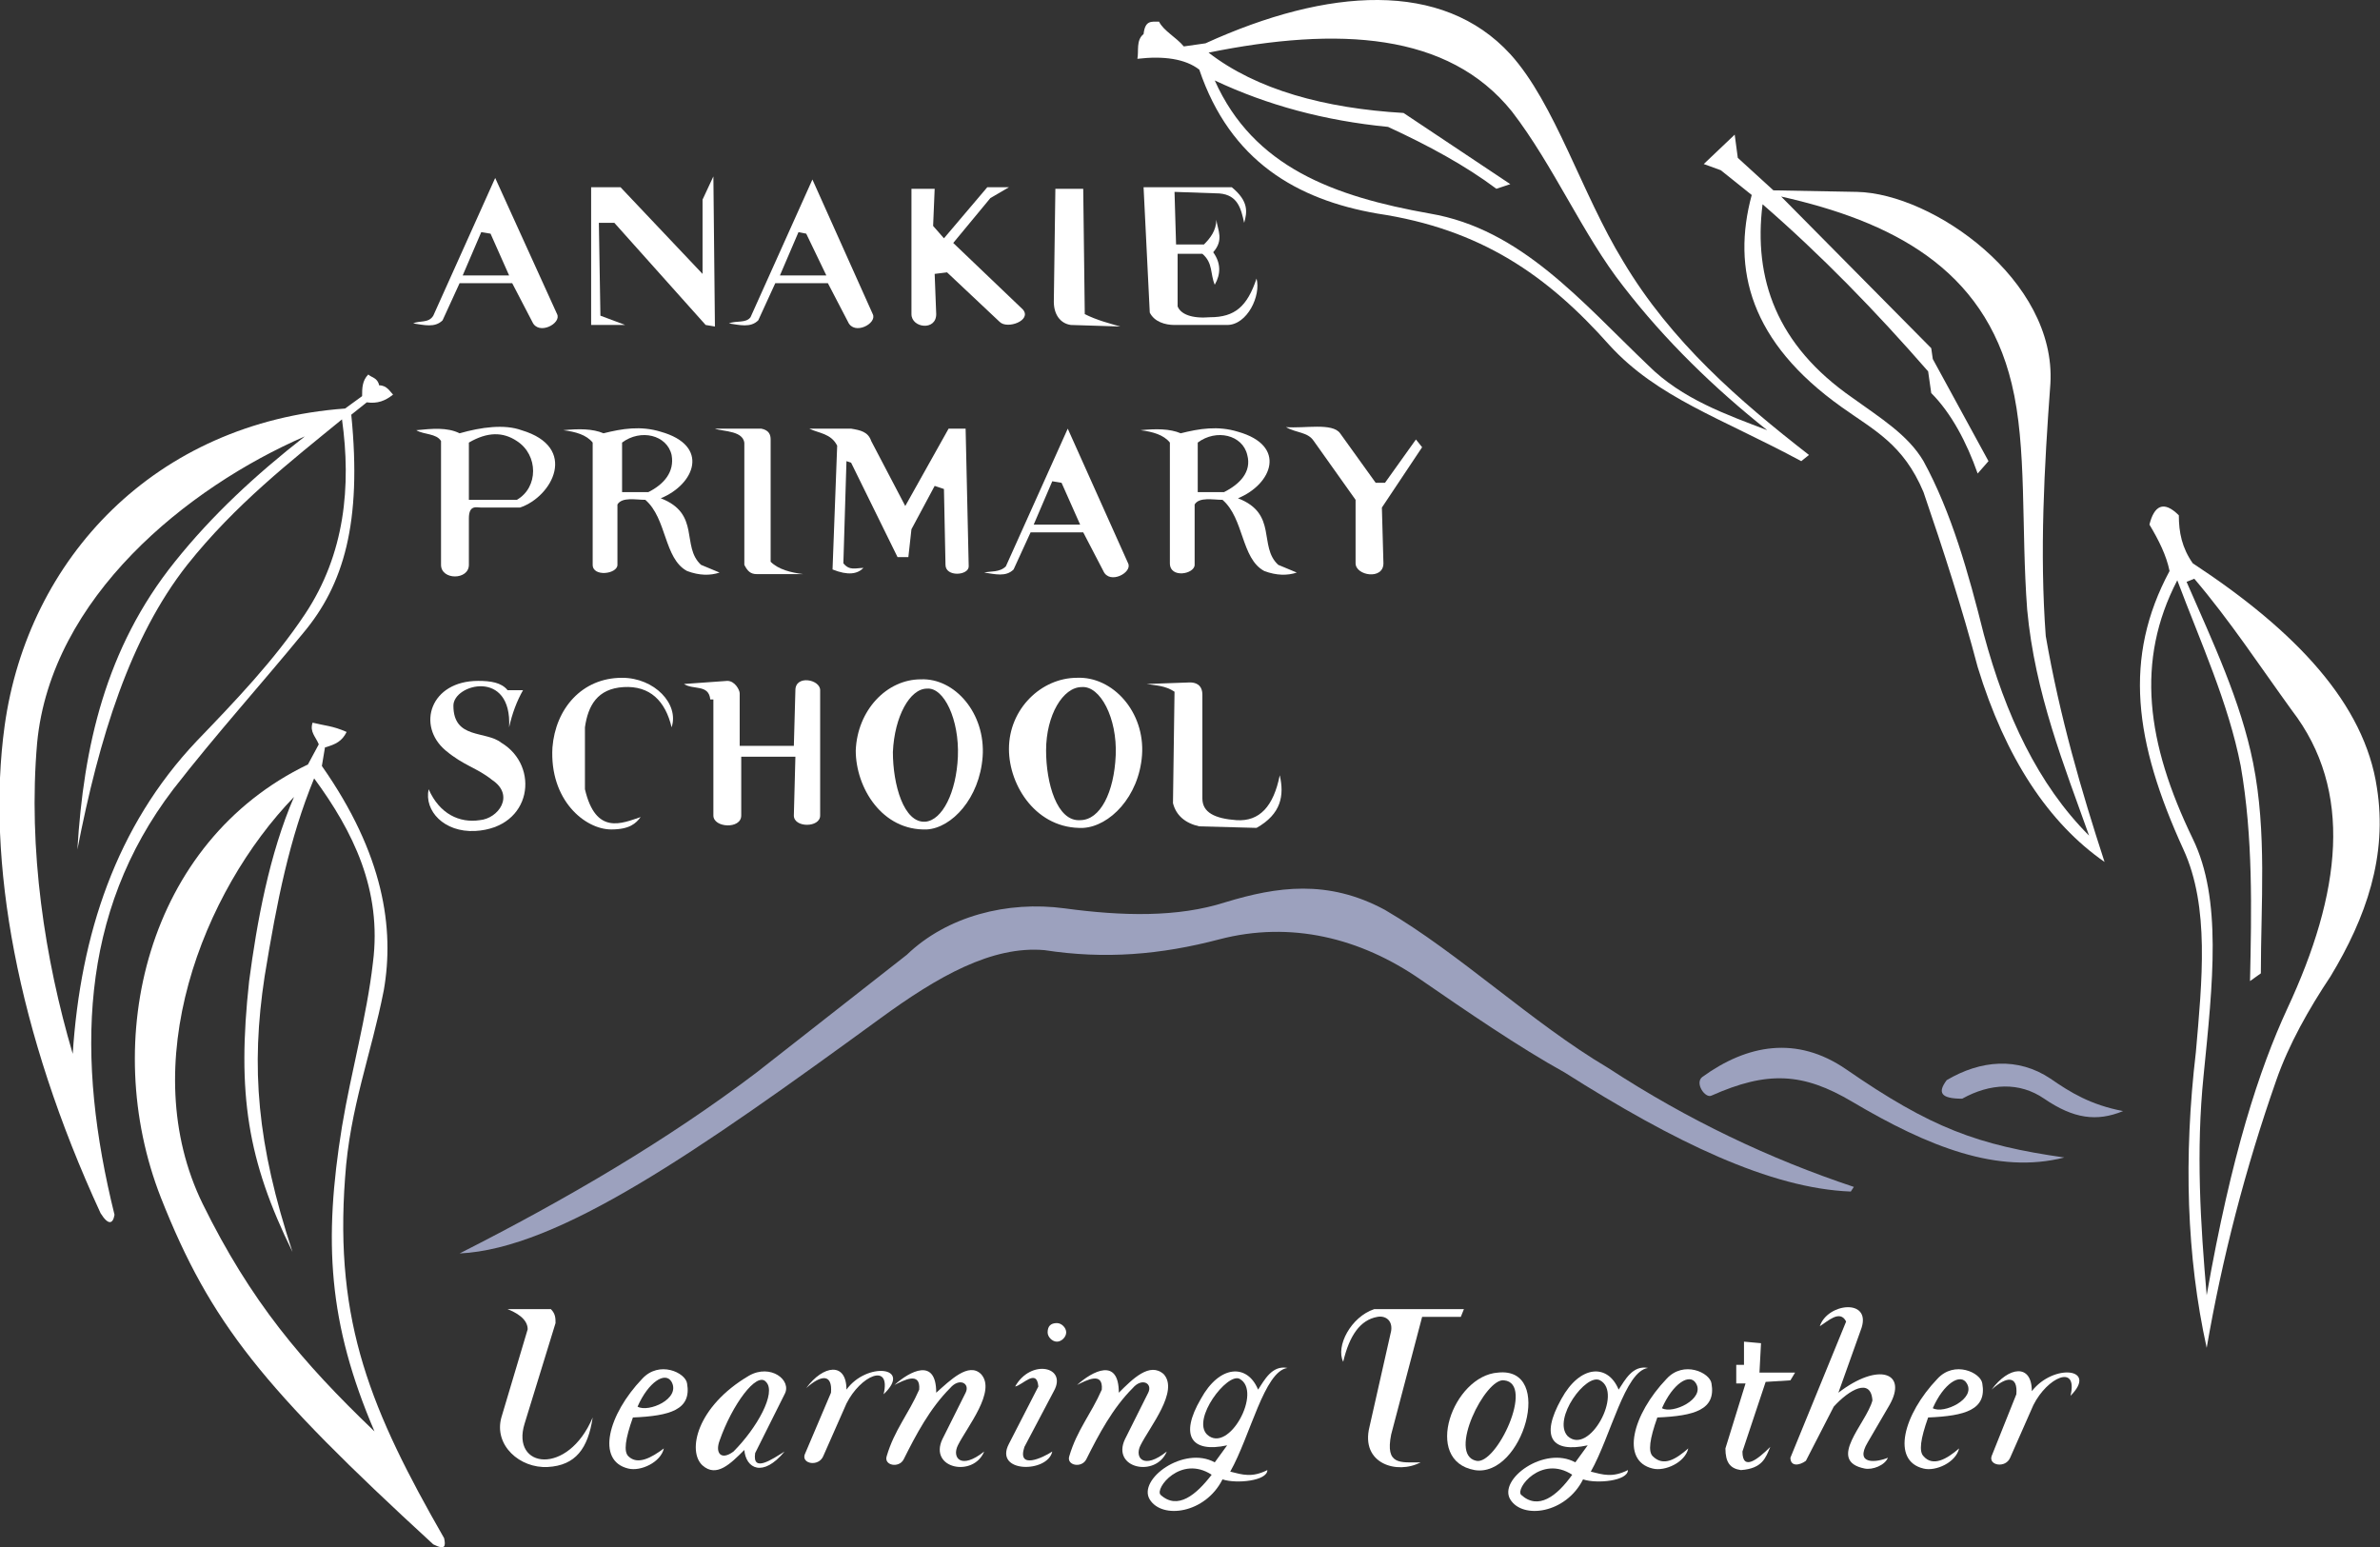 <?xml version="1.0" encoding="UTF-8"?>
<svg xmlns="http://www.w3.org/2000/svg" xmlns:xlink="http://www.w3.org/1999/xlink" version="1.1" id="Layer_1" x="0px" y="0px" viewBox="0 0 153.8 100" style="enable-background:new 0 0 153.8 100;" xml:space="preserve">
<rect x="0" y="0" width="153.8" height="100" fill="#333333" stroke="none"/>
<style type="text/css">
	.st0{fill-rule:evenodd;clip-rule:evenodd;fill:#FFFFFF;}
	.st1{fill-rule:evenodd;clip-rule:evenodd;fill:#9CA1BE;}
</style>
<path class="st0" d="M24.5,24.9c-0.1-0.5-0.5-0.5-0.7-0.7c-0.4,0.4-0.4,0.9-0.4,1.4l-1.1,0.8C10,27.3,1.8,36.1,0.3,46.9  c-1.2,8.7,0.8,19.8,6.2,31.5c0.5,0.8,0.8,0.7,0.9,0.1C4.9,68.4,5.1,59,11.2,51c2.8-3.6,5.7-6.8,8.4-10.1c2.6-3.1,3.8-7.1,3.1-14.1  l1-0.8c0.7,0.1,1.2-0.1,1.7-0.5C25.2,25.3,25,24.9,24.5,24.9z M19.7,39.7c-2,3-4.5,5.6-7,8.2c-5.2,5.5-7.5,12.5-8,20.2  C2.9,62,1.8,54.9,2.4,48c0.9-9.4,9.7-16.5,17.3-19.8c-3.2,2.5-6,5.1-8.4,8.1c-4.5,5.6-5.9,12-6.3,18.6c1.4-7.2,3.4-13.7,7.1-18.4  c3.1-3.9,6.7-6.7,10-9.4C22.7,31.4,22.3,35.8,19.7,39.7z"></path>
<path class="st0" d="M28.7,99.4c-4.7-8.2-7.1-13.9-6.4-23.3c0.3-4.5,1.7-8,2.5-12.1c0.7-4,0-8.8-4-14.5l0.2-1.2  c0.7-0.2,1.1-0.4,1.4-1c-0.9-0.4-1.4-0.4-2.2-0.6c-0.2,0.6,0.2,0.9,0.4,1.4l-0.7,1.3c-10.4,5-13.5,17.8-9.5,28  C13.6,85.5,17,89.7,28,99.8C28.8,100.2,28.8,99.9,28.7,99.4z M13.1,77.8c-4.4-9,0-20.2,5.9-26.3c-1.6,3.7-2.4,8.1-2.9,11.9  C15.3,70.7,16,75,18.9,80.9c-2.3-7-2.7-11.9-1.8-17.8c0.8-4.9,1.6-8.9,3.2-12.8c2.5,3.4,4.4,7.2,3.8,11.9c-0.4,3.5-1.4,7-2,10.6  c-1.2,7.4-0.9,12.7,2.1,19.7C19.5,88,16.2,84.1,13.1,77.8z"></path>
<path class="st1" d="M56.9,65.8C45.1,74.4,36.1,80.7,29.7,81c6.9-3.5,13.4-7.3,19.2-11.7l9.7-7.6c2.6-2.5,6.5-3.5,10.2-3  c3.7,0.5,7.3,0.6,10.4-0.4c3.3-1,6.6-1.5,10.3,0.5c4.8,2.8,9.5,7.3,14.4,10.2c5.2,3.4,10.5,5.9,15.9,7.7l-0.2,0.3  c-5.2-0.2-11.4-3.2-18.5-7.7c-2.9-1.6-6.4-4-9.3-6c-3.9-2.7-8.4-3.8-13-2.6c-3.8,1-7.4,1.3-11.3,0.7C64.1,61.1,60.6,63.1,56.9,65.8"></path>
<path class="st1" d="M119.3,69.1c-3.2-2.2-6.4-1.6-9.3,0.5c-0.5,0.4,0.2,1.4,0.6,1.2c3.6-1.6,5.9-1.5,9.1,0.4  c4.9,2.9,9.4,4.7,13.7,3.6C127.8,74,124.8,72.9,119.3,69.1"></path>
<path class="st1" d="M132.5,69.7c-2.1-1.4-4.5-1.2-6.7,0.1c-0.6,0.8-0.4,1.2,1,1.2c1.8-1,3.7-1.1,5.3,0c1.9,1.3,3.4,1.5,5.1,0.8  C135.1,71.4,133.8,70.6,132.5,69.7"></path>
<path class="st0" d="M104.9,16.9c-2.7-4.4-4.4-10.2-7.3-13.4c-4.4-4.8-11.8-4.3-19.7-0.7l-1.4,0.2C76,2.4,75.2,2,74.9,1.4  c-0.5,0-0.9-0.1-1,0.8c-0.5,0.4-0.3,1.1-0.4,1.6c1.7-0.2,3.1,0,4,0.7c2,5.9,6.3,8.4,11.5,9.3c6.7,1,11,4,15,8.5  c3.1,3.4,7.2,4.7,12.4,7.5l0.5-0.4C112.4,25.9,108,22.1,104.9,16.9z M106.5,23.6c-4.3-4.1-8.2-8.8-14.1-9.8  c-6.2-1.1-11.4-3-13.9-8.6c3.4,1.6,7.1,2.6,11.2,3c2.6,1.2,5,2.5,7,4l0.9-0.3l-6.9-4.6c-5.1-0.3-9.5-1.5-12.6-3.9  c8.4-1.7,15.5-1.3,19.6,3.8c2.7,3.5,4.6,8,7.2,11.3c2.7,3.5,5.9,6.6,9.3,9.3C111.6,26.8,108.7,25.8,106.5,23.6z"></path>
<path class="st0" d="M132.2,41.1c-0.4-5.4-0.1-10.9,0.3-16.3c0.4-6.7-7.6-12.3-12.5-12.4l-5.4-0.1l-2.3-2.1l-0.2-1.5l-2,1.9l1.1,0.4  l2,1.6c-1.3,4.8-0.1,9.5,5.8,13.7c2.1,1.5,4,2.4,5.3,5.5c1.3,3.8,2.5,7.5,3.5,11.3c1.8,5.9,4.6,10.1,8.2,12.6  C134.5,51.1,133.1,46.3,132.2,41.1z M128.2,41c-1-4-2.1-7.9-3.9-11.2c-1-1.7-2.8-2.8-4.6-4.1c-4.9-3.4-6.4-7.7-5.8-12.5  c3.8,3.3,7.3,6.9,10.7,10.8l0.2,1.4c1.3,1.3,2.3,3.2,3,5.2l0.7-0.8l-3.6-6.6l-0.1-0.7l-9.7-9.8c7.1,1.6,13.1,4.6,14.9,12.1  c1,4.1,0.6,9.3,1,14.6c0.5,5.4,2.4,10.1,4,14.6C131.7,50.7,129.6,46.2,128.2,41z"></path>
<path class="st0" d="M153.6,50.9c-0.8-5.4-5.2-10.1-11.9-14.5c-0.7-1-0.9-2-0.9-3.1c-1-1-1.6-0.6-1.9,0.6c0.6,1,1.1,2,1.3,3  c-3,5.6-2.3,11,0.9,18c1.7,3.7,1.2,8.5,0.8,13.1c-0.8,6.8-0.6,13.2,0.7,19.1c1-5.8,2.5-11.6,4.5-17.3c0.8-2.3,2.1-4.6,3.5-6.7  C152.9,59.3,154.3,55.3,153.6,50.9z M147.8,65.2c-1.8,3.9-3.6,9.4-5.2,18.5c-0.4-4.6-0.7-9.3-0.2-14.2c0.6-6,1.2-11.4-0.7-15.3  c-3-6.2-3.7-11.5-1-16.7c1.5,4,3.3,7.9,4.1,12c0.8,4.6,0.7,9.3,0.6,13.9l0.7-0.5c0-4.5,0.4-9.1-0.5-13.6c-0.8-4-2.6-7.8-4.3-11.7  l0.5-0.2c2.3,2.7,4.2,5.6,6.3,8.5C152.1,51.1,151.3,57.7,147.8,65.2z"></path>
<g>
	<path class="st0" d="M34.1,85.9c0-0.7-0.8-1.1-1.3-1.3l2.8,0c0.3,0.3,0.3,0.6,0.3,0.9l-2,6.5c-0.9,2.9,2.8,3.4,4.4-0.4   c-0.3,2-1.1,3.1-2.9,3.2c-1.8,0.1-3.5-1.4-3-3.2L34.1,85.9z"></path>
	<path class="st0" d="M49.5,89.3c-0.6-0.7-2.2,1.5-3,3.8c-0.3,0.8,0.1,1.3,0.9,0.7C48.9,92.3,50.2,90,49.5,89.3 M48.8,93.9l1.9-3.8   c0.5-0.9-0.9-2-2.3-1.2c-3.4,2-4,4.9-3,5.8c0.9,0.8,1.8-0.1,2.7-1c0.1,1.2,1.2,1.8,2.6,0.1C49.9,94.3,48.6,95.2,48.8,93.9z"></path>
	<path class="st0" d="M68.1,89.9c0.9-1.6-1.5-2.1-2.5-0.3c0.5-0.1,1.4-1.2,1.5,0l-1.9,3.7c-1,1.9,2.5,1.9,2.8,0.5   c-0.6,0.4-2.3,1.2-1.8-0.3L68.1,89.9z"></path>
	<path class="st0" d="M72.3,90c0-2.3-1.7-1.4-2.7-0.5c0.6-0.3,1.7-0.9,1.6,0.3c-0.7,1.6-1.6,2.6-2.1,4.3c-0.2,0.6,0.8,0.8,1.1,0.2   c0.8-1.6,1.7-3.3,3-4.6c0.6-0.7,1.3-0.3,1,0.3l-1.5,3c-0.9,1.9,2,2.5,2.7,0.8c-1.5,1.2-2.1,0.4-1.7-0.4c0.6-1.2,2.5-3.5,1.5-4.6   C74.3,88,73.2,89.1,72.3,90"></path>
	<path class="st0" d="M68.3,85.5c0.3,0,0.6,0.3,0.6,0.6c0,0.3-0.3,0.6-0.6,0.6c-0.3,0-0.6-0.3-0.6-0.6   C67.7,85.7,67.9,85.5,68.3,85.5"></path>
	<path class="st0" d="M88.8,84.6c-1.5,0.5-2.5,2.4-2,3.4c0.4-1.7,1.1-2.7,2.2-2.9c0.5-0.1,1,0.2,0.9,0.9l-1.4,6.2   c-0.6,2.4,1.8,3.1,3.3,2.3c-1.3,0-2.3,0.2-1.9-1.8l2-7.6h2.5l0.2-0.5H88.8z"></path>
	<path class="st0" d="M95.3,95c3.1,0.5,5.2-6.7,1.5-6.3C93.9,88.9,91.9,94.4,95.3,95 M95.4,94.4c1.3,0.3,3.8-5,1.8-5.2   C96,89,93.5,94,95.4,94.4z"></path>
	<path class="st0" d="M103.4,89.2c1.5,0.8-0.7,4.9-2.1,3.6C100.3,91.7,102.5,88.7,103.4,89.2 M100.9,90.4c1.2-2.2,3-2.3,3.7-0.6   c0.4-0.6,0.9-1.6,1.9-1.4c-1.5,0.2-2.4,4.4-3.7,6.7c0.8,0.2,1.4,0.4,2.4-0.1c0,0.7-2,0.9-2.9,0.6c-1.1,2.2-3.9,2.6-4.7,1.3   c-0.8-1.3,2.2-3.5,4.2-2.4l0.8-1.1C100.3,93.9,99.5,92.9,100.9,90.4z M101.6,95.3c-2-1.3-3.7,0.9-3.3,1.3   C99.4,97.6,100.6,96.7,101.6,95.3z"></path>
	<path class="st0" d="M109.6,89.4c-0.4-0.7-1.5,0-2.2,1.6C108.1,91.4,110.2,90.4,109.6,89.4 M106.8,94.1c-0.3-0.3-0.2-1.1,0.3-2.5   c2.4-0.1,3.8-0.5,3.5-2.2c-0.1-0.7-1.8-1.5-2.9-0.3c-2.2,2.3-3,5.3-0.9,5.8c0.8,0.2,2.1-0.4,2.3-1.3   C108.3,94.3,107.5,94.8,106.8,94.1z"></path>
	<path class="st0" d="M112.3,89.4h0.5l-1.3,4.2c0,0.9,0.3,1.3,1,1.4c1.4-0.1,1.6-0.8,1.9-1.5c-0.8,0.8-1.8,1.6-1.8,0.3l1.5-4.5   l1.6-0.1l0.3-0.5h-2.3l0.1-1.9l-1.1-0.1v1.5h-0.5V89.4z"></path>
	<path class="st0" d="M120.3,85.8c0.6-1.9-2.2-1.6-2.7-0.1c0.5-0.3,1.3-1.1,1.7-0.3l-3.6,8.8c0,0.6,0.6,0.5,1,0.2l1.8-3.5   c1-1.1,2.4-1.9,2.5-0.4c-0.4,1.5-3,3.9-0.5,4.4c0.5,0.1,1.3-0.2,1.5-0.7c-0.7,0.3-2.2,0.5-1.3-1l1.4-2.4c1.2-2.1-0.7-2.8-3.3-0.8   L120.3,85.8z"></path>
	<path class="st0" d="M127.1,89.4c-0.4-0.7-1.5,0-2.2,1.6C125.6,91.4,127.7,90.4,127.1,89.4 M124.3,94.1c-0.3-0.3-0.2-1.1,0.3-2.5   c2.4-0.1,3.8-0.5,3.5-2.2c-0.1-0.7-1.8-1.5-2.9-0.3c-2.2,2.3-3,5.3-0.9,5.8c0.8,0.2,2.1-0.4,2.3-1.3   C125.8,94.3,124.9,94.8,124.3,94.1z"></path>
	<path class="st0" d="M131.3,89.9c0-1.8-1.5-1.6-2.6-0.1c1-0.9,1.7-0.9,1.6,0.3l-1.6,4c-0.2,0.6,0.9,0.8,1.2,0.1l1.5-3.4   c0.9-1.8,2.9-2.7,2.4-0.6C135.6,88.4,132.7,88.1,131.3,89.9"></path>
	<path class="st0" d="M80.1,89.1c1.5,0.8-0.7,4.9-2.1,3.6C77,91.7,79.3,88.7,80.1,89.1 M77.6,90.4c1.2-2.2,3-2.3,3.7-0.6   c0.4-0.6,0.9-1.6,1.9-1.4c-1.5,0.2-2.4,4.4-3.7,6.7c0.8,0.2,1.4,0.4,2.4-0.1c0,0.7-2,0.9-2.9,0.6c-1.1,2.2-3.9,2.6-4.7,1.3   c-0.8-1.3,2.2-3.5,4.2-2.4l0.8-1.1C77,93.9,76.2,92.8,77.6,90.4z M78.3,95.3c-2-1.3-3.7,0.9-3.3,1.3C76.1,97.6,77.3,96.6,78.3,95.3   z"></path>
	<path class="st0" d="M60.5,90c0-2.3-1.7-1.4-2.7-0.5c0.6-0.3,1.7-0.9,1.6,0.3c-0.7,1.6-1.6,2.6-2.1,4.3c-0.2,0.6,0.8,0.8,1.1,0.2   c0.8-1.6,1.7-3.3,3-4.6c0.6-0.7,1.3-0.3,1,0.3l-1.5,3c-0.9,1.9,2,2.5,2.7,0.8c-1.5,1.2-2.1,0.4-1.7-0.4c0.6-1.2,2.5-3.5,1.5-4.6   C62.6,88,61.4,89.2,60.5,90"></path>
	<path class="st0" d="M54.7,89.8c0-1.8-1.5-1.6-2.6-0.1c1-0.9,1.7-0.9,1.6,0.3L52,94c-0.2,0.6,0.9,0.8,1.2,0.1l1.5-3.4   c0.9-1.8,2.9-2.7,2.4-0.6C59,88.3,56,88,54.7,89.8"></path>
	<path class="st0" d="M43.4,89.3c-0.4-0.7-1.5,0-2.2,1.6C41.9,91.3,44,90.4,43.4,89.3 M40.6,94.1c-0.3-0.3-0.2-1.1,0.3-2.5   c2.4-0.1,3.8-0.5,3.5-2.2c-0.1-0.7-1.8-1.5-2.9-0.3c-2.2,2.3-3,5.3-0.9,5.8c0.8,0.2,2.1-0.4,2.3-1.3C42.1,94.2,41.2,94.7,40.6,94.1   z"></path>
</g>
<g>
	<path class="st0" d="M63.6,37c0.7,0.1,1.4,0.3,1.9-0.2l1.1-2.4H70l1.3,2.5c0.4,0.9,1.9,0.1,1.6-0.5l-3.9-8.7l-4,8.9   C64.6,37,64,36.9,63.6,37 M68.6,31.2L68,31.1l-1.2,2.8h3L68.6,31.2z"></path>
	<polygon class="st0" points="38.2,21 38.2,12.1 40.1,12.1 45.4,17.7 45.4,12.9 46.1,11.4 46.2,21.1 45.6,21 39.7,14.4 38.7,14.4    38.8,20.4 40.4,21  "></polygon>
	<path class="st0" d="M60.4,12.2h-1.5v8.1c0,0.9,1.6,1.1,1.6,0l-0.1-2.6l0.8-0.1l3.4,3.2c0.5,0.5,2.1-0.1,1.5-0.8l-4.5-4.3l2.4-2.9   l1.2-0.7h-1.4L61,15.4l-0.7-0.8L60.4,12.2z"></path>
	<path class="st0" d="M70.1,20.3L70,12.2h-1.8l-0.1,7.3c0,0.8,0.4,1.4,1.1,1.5l3.2,0.1C71.7,20.9,70.9,20.7,70.1,20.3"></path>
	<path class="st0" d="M73.9,12.1h5.7c1.1,0.9,1,1.6,0.8,2.3c-0.2-0.9-0.4-1.8-1.6-1.9l-2.9-0.1l0.1,3.4h1.8c0.4-0.4,0.8-0.9,0.8-1.6   c0.1,0.7,0.5,1.3-0.2,2.1c0.5,0.7,0.5,1.4,0.1,2.1c-0.3-0.7-0.1-1.4-0.8-2h-1.6v3.4c0.2,0.5,0.9,0.8,2.1,0.7c1.6,0,2.4-0.7,3-2.5   c0.3,1.1-0.6,3-1.9,3h-3.4c-0.6,0-1.3-0.2-1.6-0.8L73.9,12.1z"></path>
	<path class="st0" d="M33.4,28.5c-0.9-0.6-1.9-0.6-3.1,0.1v3.7h3.1C34.8,31.5,34.8,29.4,33.4,28.5 M33.7,27.8   c-1.1-0.4-2.6-0.2-4,0.2c-0.8-0.4-1.8-0.3-2.8-0.2c0.5,0.3,1.3,0.2,1.6,0.7v8c0,1,1.8,1,1.8,0v-3c0-0.9,0.5-0.7,0.8-0.7h2.5   C35.7,32.1,37.4,28.9,33.7,27.8z"></path>
	<path class="st0" d="M41.9,31.8l-1.7,0v-3.2c1.2-0.9,2.9-0.5,3.2,0.8C43.6,30.5,42.9,31.3,41.9,31.8 M38.3,28.6   c-0.4-0.5-1.1-0.7-1.9-0.8c1-0.1,1.9-0.1,2.6,0.2c1.2-0.3,2.4-0.5,3.7-0.1c3.2,0.9,2.2,3.4,0,4.3c2.6,1,1.3,3.1,2.6,4.3l1.2,0.5   c-0.6,0.2-1.3,0.2-2.1-0.1c-1.5-0.8-1.3-3.4-2.7-4.6c-0.6,0-1.5-0.2-1.8,0.3l0,3.9c0,0.6-1.6,0.8-1.6,0L38.3,28.6z"></path>
	<path class="st0" d="M46.2,27.7h3c0.5,0.1,0.6,0.4,0.6,0.7l0,7.9c0.5,0.5,1.3,0.7,2.1,0.8l-3,0c-0.4,0-0.6-0.2-0.8-0.6v-7.7   C48.2,27.8,46.7,27.9,46.2,27.7"></path>
	<path class="st0" d="M53.8,36.8l0.3-8c-0.4-0.8-1.2-0.8-1.8-1.1h2.7c0.6,0.1,1.1,0.2,1.3,0.8l2.2,4.2l2.8-5h1.1l0.2,8.9   c0,0.6-1.5,0.7-1.5-0.1l-0.1-4.9l-0.6-0.2l-1.5,2.8L58.7,36l-0.7,0l-3-6.1l-0.3-0.1l-0.2,6.6c0.4,0.5,0.8,0.3,1.3,0.3   C55.4,37.1,54.8,37.2,53.8,36.8"></path>
	<path class="st0" d="M79.1,31.8l-1.7,0v-3.2c1.2-0.9,2.9-0.5,3.2,0.8C80.9,30.5,80.1,31.3,79.1,31.8 M75.6,28.6   c-0.4-0.5-1.1-0.7-1.9-0.8c1-0.1,1.9-0.1,2.6,0.2c1.2-0.3,2.4-0.5,3.7-0.1c3.2,0.9,2.2,3.4,0,4.3c2.6,1,1.3,3.1,2.6,4.3l1.2,0.5   c-0.6,0.2-1.3,0.2-2.1-0.1c-1.5-0.8-1.3-3.4-2.7-4.6c-0.6,0-1.5-0.2-1.8,0.3l0,3.9c0,0.6-1.6,0.9-1.6-0.1L75.6,28.6z"></path>
	<path class="st0" d="M30.7,53.7c-2,0.1-3.3-1.3-3-2.7c0.7,1.6,2,2.2,3.3,2c1.2-0.1,2.3-1.6,0.8-2.6c-1-0.8-1.8-0.9-3-1.9   c-1.9-1.6-1-4.5,2.1-4.5c0.8,0,1.5,0.1,1.9,0.6l1,0c-0.4,0.7-0.7,1.5-0.9,2.4c0.2-3.8-3.6-2.8-3.6-1.4c0,2.2,2.1,1.6,3.1,2.4   C34.9,49.5,34.4,53.5,30.7,53.7"></path>
	<path class="st0" d="M40.2,43.8c2.1,0,3.7,1.7,3.2,3.2c-0.4-1.7-1.4-2.7-3.1-2.6c-1.7,0.1-2.3,1.2-2.5,2.6v4c0.7,3,2.4,2.2,3.6,1.8   c-0.3,0.4-0.7,0.8-1.9,0.8c-1.7,0-4-1.9-3.8-5.3C35.9,45.8,37.6,43.8,40.2,43.8"></path>
	<path class="st0" d="M45.9,45.2c-0.1-1-1.1-0.6-1.7-1L47,44c0.5,0,0.8,0.6,0.8,0.8v3.4h3.5l0.1-3.6c0-1,1.6-0.7,1.6,0v8.1   c0,0.8-1.7,0.8-1.7,0l0.1-3.8h-3.5v3.8c0,0.9-1.8,0.8-1.8,0V45.2z"></path>
	<path class="st0" d="M61.9,48.9c0.1-2.4-0.9-4.5-2-4.4c-1.1,0-2.1,1.8-2.2,4.1c0,2.1,0.7,4.6,2.1,4.5C60.9,53,61.8,51.2,61.9,48.9    M63.5,48.9c0.2-2.8-1.8-5.1-4-5c-2.2,0-4.1,2-4.2,4.6c0,2.4,1.7,5.2,4.6,5.1C61.5,53.5,63.3,51.6,63.5,48.9z"></path>
	<path class="st0" d="M72.1,48.8c0.1-2.4-1-4.5-2.2-4.4c-1.2,0-2.3,1.8-2.3,4.1c0,2.1,0.7,4.6,2.2,4.5C71.1,53,72,51.2,72.1,48.8    M73.8,48.8c0.2-2.8-1.9-5.1-4.2-5c-2.3,0-4.4,2-4.4,4.6c0,2.4,1.8,5.2,4.8,5.1C71.7,53.4,73.6,51.5,73.8,48.8z"></path>
	<path class="st0" d="M75.9,44.7c-0.6-0.4-1.2-0.4-1.8-0.5l2.8-0.1c0.3,0,0.8,0.1,0.8,0.8v6.7c0,0.9,0.8,1.3,2.2,1.4   c1.5,0.1,2.4-0.9,2.8-2.9c0.3,1.3,0.1,2.5-1.5,3.4l-3.7-0.1c-0.9-0.2-1.5-0.7-1.7-1.5L75.9,44.7z"></path>
	<path class="st0" d="M84.9,28.5l2.7,3.8v4.1c0,0.8,1.8,1.1,1.8,0l-0.1-3.6l2.6-3.9l-0.4-0.5l-2,2.8h-0.6l-2.3-3.2   c-0.5-0.7-2.3-0.3-3.5-0.4C83.8,28,84.5,27.9,84.9,28.5"></path>
	<path class="st0" d="M47.1,20.9c0.7,0.1,1.4,0.3,1.9-0.2l1.1-2.4h3.4l1.3,2.5c0.4,0.9,1.9,0.1,1.6-0.5l-3.9-8.7l-4,8.9   C48.2,20.9,47.6,20.7,47.1,20.9 M52.1,15.1L51.6,15l-1.2,2.8h3L52.1,15.1z"></path>
	<path class="st0" d="M26.7,20.9c0.7,0.1,1.4,0.3,1.9-0.2l1.1-2.4h3.4l1.3,2.5c0.4,0.9,1.9,0.1,1.6-0.5L32,11.5l-4,8.9   C27.7,20.9,27.1,20.7,26.7,20.9 M31.7,15.1L31.1,15l-1.2,2.8h3L31.7,15.1z"></path>
</g>
</svg>
